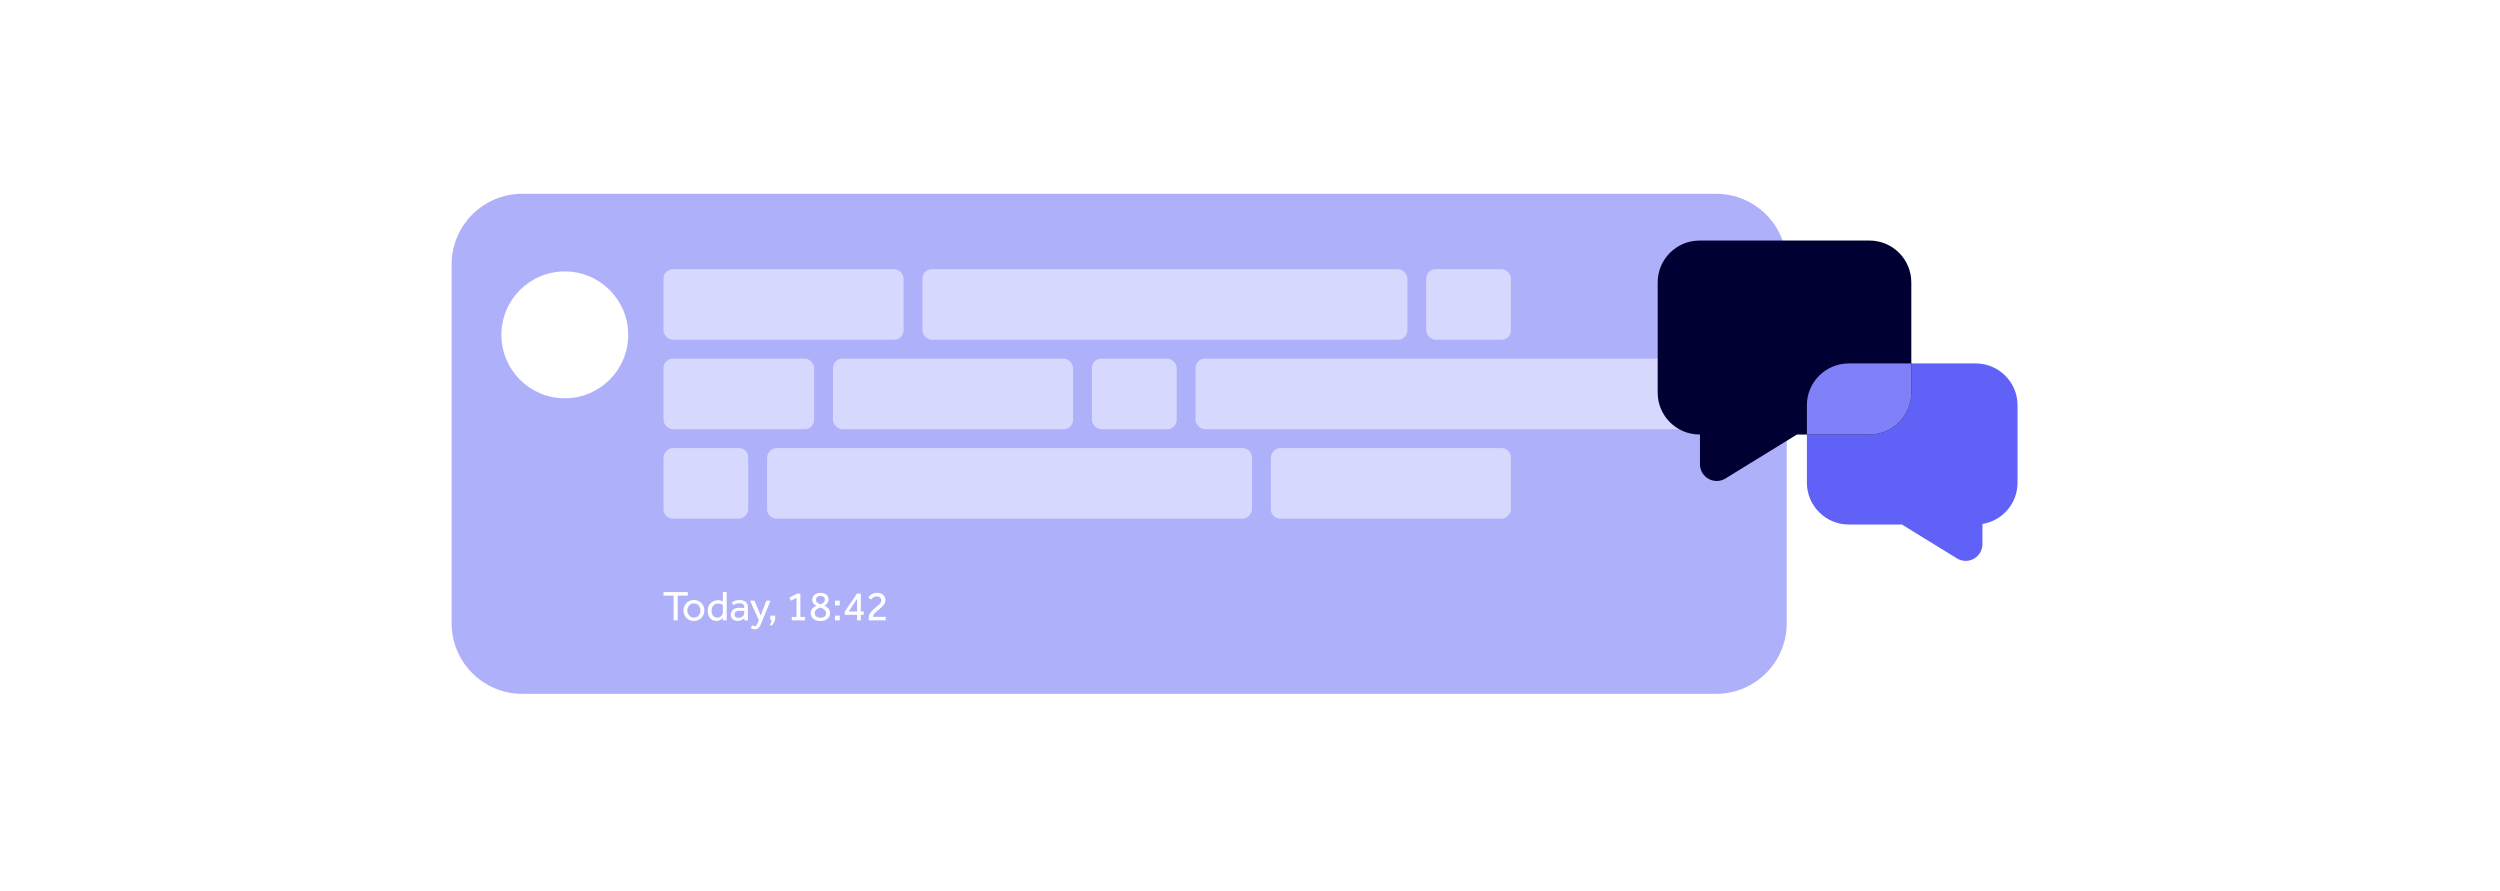 <?xml version="1.0" encoding="UTF-8"?><svg width="516" height="184" viewBox="0 0 516 184" fill="none" xmlns="http://www.w3.org/2000/svg">
<g filter="url(#filter0_d_3602_1937)">
<path d="M350.208 30H103.792C95.741 30 89.215 36.526 89.215 44.576V118.633C89.215 126.684 95.741 133.21 103.792 133.21H350.208C358.259 133.21 364.785 126.684 364.785 118.633V44.576C364.785 36.526 358.259 30 350.208 30Z" fill="#AFB0FA"/>
<path d="M125.666 59.114C125.666 51.885 119.805 46.024 112.576 46.024C105.347 46.024 99.487 51.885 99.487 59.114C99.487 66.343 105.347 72.203 112.576 72.203C119.805 72.203 125.666 66.343 125.666 59.114Z" fill="white"/>
<path d="M135.035 118.041V112.942H132.944V112.207H137.956V112.942H135.874V118.041H135.035Z" fill="white"/>
<path d="M139.224 118.163C138.81 118.163 138.44 118.067 138.114 117.875C137.787 117.676 137.531 117.414 137.344 117.087C137.163 116.755 137.073 116.394 137.073 116.003C137.073 115.606 137.163 115.245 137.344 114.918C137.531 114.592 137.787 114.332 138.114 114.14C138.44 113.942 138.81 113.843 139.224 113.843C139.638 113.843 140.006 113.942 140.326 114.14C140.653 114.332 140.909 114.592 141.096 114.918C141.282 115.245 141.376 115.606 141.376 116.003C141.376 116.394 141.282 116.755 141.096 117.087C140.909 117.414 140.653 117.676 140.326 117.875C140.006 118.067 139.638 118.163 139.224 118.163ZM139.224 117.481C139.51 117.481 139.752 117.411 139.95 117.271C140.154 117.125 140.309 116.939 140.414 116.711C140.524 116.484 140.58 116.248 140.58 116.003C140.58 115.758 140.524 115.522 140.414 115.295C140.309 115.067 140.154 114.883 139.95 114.744C139.746 114.598 139.504 114.525 139.224 114.525C138.944 114.525 138.702 114.598 138.498 114.744C138.294 114.883 138.137 115.067 138.026 115.295C137.921 115.516 137.869 115.752 137.869 116.003C137.869 116.248 137.924 116.484 138.035 116.711C138.146 116.933 138.3 117.117 138.498 117.262C138.702 117.408 138.944 117.481 139.224 117.481Z" fill="white"/>
<path d="M145.226 118.041L145.2 117.525C145.159 117.571 145.083 117.647 144.973 117.752C144.868 117.857 144.725 117.953 144.544 118.041C144.363 118.122 144.142 118.163 143.879 118.163C143.535 118.163 143.226 118.079 142.952 117.91C142.678 117.735 142.463 117.49 142.305 117.175C142.148 116.86 142.069 116.49 142.069 116.064C142.069 115.679 142.133 115.35 142.261 115.076C142.395 114.796 142.567 114.569 142.777 114.394C142.987 114.219 143.212 114.091 143.451 114.009C143.696 113.921 143.926 113.878 144.142 113.878C144.363 113.878 144.553 113.901 144.71 113.948C144.873 113.994 145.037 114.058 145.2 114.14V112.207H145.987V117.63C145.987 117.653 145.987 117.708 145.987 117.796C145.987 117.877 145.99 117.959 145.996 118.041H145.226ZM145.2 116.327V114.875C145.095 114.787 144.961 114.714 144.798 114.656C144.634 114.598 144.436 114.569 144.203 114.569C143.824 114.569 143.506 114.703 143.25 114.971C142.999 115.239 142.874 115.606 142.874 116.073C142.874 116.329 142.914 116.566 142.996 116.781C143.083 116.997 143.215 117.169 143.39 117.297C143.564 117.42 143.786 117.481 144.054 117.481C144.328 117.481 144.547 117.42 144.71 117.297C144.879 117.169 145.002 117.015 145.078 116.834C145.159 116.653 145.2 116.484 145.2 116.327Z" fill="white"/>
<path d="M149.641 118.041L149.624 117.551C149.478 117.749 149.277 117.901 149.02 118.006C148.769 118.105 148.516 118.154 148.259 118.154C148.038 118.154 147.816 118.114 147.595 118.032C147.379 117.95 147.198 117.816 147.052 117.63C146.912 117.443 146.842 117.195 146.842 116.886C146.842 116.449 146.997 116.099 147.306 115.837C147.615 115.574 148.055 115.443 148.627 115.443C148.755 115.443 148.886 115.449 149.02 115.461C149.16 115.467 149.285 115.475 149.396 115.487C149.507 115.493 149.58 115.499 149.615 115.504V115.356C149.615 115.053 149.522 114.837 149.335 114.709C149.154 114.574 148.906 114.507 148.592 114.507C148.288 114.507 148.044 114.551 147.857 114.639C147.676 114.72 147.525 114.805 147.402 114.892L147.035 114.359C147.181 114.242 147.382 114.128 147.638 114.018C147.895 113.907 148.242 113.851 148.679 113.851C149.198 113.851 149.609 113.98 149.912 114.236C150.215 114.487 150.367 114.846 150.367 115.312V117.682C150.367 117.723 150.367 117.772 150.367 117.831C150.367 117.889 150.37 117.959 150.376 118.041H149.641ZM149.615 116.58V116.117C149.586 116.105 149.519 116.096 149.414 116.09C149.309 116.079 149.189 116.07 149.055 116.064C148.927 116.052 148.801 116.047 148.679 116.047C148.388 116.047 148.163 116.09 148.006 116.178C147.854 116.259 147.749 116.364 147.691 116.493C147.638 116.615 147.612 116.738 147.612 116.86C147.612 117.076 147.688 117.242 147.839 117.359C147.991 117.475 148.201 117.533 148.469 117.533C148.673 117.533 148.86 117.49 149.029 117.402C149.204 117.309 149.344 117.189 149.449 117.044C149.559 116.898 149.615 116.743 149.615 116.58Z" fill="white"/>
<path d="M150.931 119.589L151.29 119.038C151.348 119.09 151.415 119.137 151.491 119.178C151.567 119.218 151.66 119.239 151.771 119.239C151.957 119.239 152.097 119.154 152.19 118.985C152.284 118.822 152.394 118.583 152.523 118.268L152.628 118.006L150.809 113.974H151.709L153.021 117.044L154.176 113.974H155.033L153.406 117.936C153.33 118.116 153.252 118.318 153.17 118.539C153.088 118.767 152.992 118.982 152.881 119.186C152.771 119.396 152.628 119.565 152.453 119.694C152.284 119.828 152.071 119.895 151.814 119.895C151.61 119.895 151.438 119.866 151.298 119.807C151.158 119.755 151.036 119.682 150.931 119.589Z" fill="white"/>
<path d="M154.902 119.064L155.348 118.041H154.998V117.07H155.986V118.032L155.383 119.064H154.902Z" fill="white"/>
<path d="M159.419 118.041V117.341H160.399V113.379L159.262 113.991L158.938 113.37L160.486 112.522H161.195V117.341H162.157V118.041H159.419Z" fill="white"/>
<path d="M164.491 115.032C164.258 114.91 164.06 114.746 163.896 114.542C163.733 114.338 163.651 114.088 163.651 113.79C163.651 113.376 163.803 113.038 164.106 112.776C164.409 112.508 164.82 112.373 165.339 112.373C165.887 112.373 166.304 112.505 166.59 112.767C166.876 113.029 167.019 113.353 167.019 113.738C167.019 114.006 166.94 114.254 166.782 114.481C166.631 114.703 166.418 114.878 166.144 115.006C166.29 115.064 166.453 115.16 166.634 115.295C166.82 115.423 166.984 115.592 167.123 115.802C167.263 116.006 167.333 116.257 167.333 116.554C167.333 116.799 167.266 117.047 167.132 117.297C166.998 117.548 166.785 117.758 166.494 117.927C166.202 118.096 165.817 118.181 165.339 118.181C164.855 118.181 164.465 118.099 164.167 117.936C163.876 117.767 163.663 117.557 163.529 117.306C163.401 117.055 163.337 116.808 163.337 116.563C163.337 116.306 163.392 116.079 163.503 115.88C163.613 115.682 163.756 115.513 163.931 115.373C164.112 115.227 164.299 115.114 164.491 115.032ZM165.339 114.726C165.619 114.639 165.844 114.51 166.013 114.341C166.182 114.172 166.266 113.974 166.266 113.747C166.266 113.531 166.182 113.353 166.013 113.213C165.844 113.067 165.619 112.994 165.339 112.994C165.065 112.994 164.841 113.067 164.666 113.213C164.497 113.359 164.412 113.551 164.412 113.79C164.412 113.988 164.494 114.172 164.657 114.341C164.82 114.51 165.048 114.639 165.339 114.726ZM165.304 115.399C164.989 115.481 164.718 115.624 164.491 115.828C164.264 116.026 164.15 116.262 164.15 116.536C164.15 116.77 164.211 116.959 164.334 117.105C164.456 117.251 164.608 117.356 164.788 117.42C164.975 117.484 165.159 117.516 165.339 117.516C165.526 117.516 165.71 117.484 165.89 117.42C166.071 117.356 166.22 117.251 166.336 117.105C166.459 116.959 166.52 116.77 166.52 116.536C166.52 116.35 166.462 116.184 166.345 116.038C166.228 115.886 166.077 115.755 165.89 115.644C165.71 115.534 165.514 115.452 165.304 115.399Z" fill="white"/>
<path d="M168.338 118.041V117.061H169.327V118.041H168.338ZM168.338 114.953V113.974H169.327V114.953H168.338Z" fill="white"/>
<path d="M170.375 116.895V116.222L172.876 112.522H173.672V116.213H174.267V116.895H173.672V118.041H172.911V116.895H170.375ZM171.154 116.213H172.911V113.58L171.154 116.213Z" fill="white"/>
<path d="M175.307 118.041V117.472C175.307 117.163 175.38 116.892 175.526 116.659C175.672 116.42 175.846 116.201 176.05 116.003C176.307 115.752 176.546 115.536 176.768 115.356C176.989 115.175 177.185 115.009 177.354 114.857C177.523 114.706 177.654 114.557 177.747 114.411C177.846 114.26 177.896 114.088 177.896 113.895C177.896 113.779 177.864 113.659 177.8 113.537C177.741 113.414 177.645 113.309 177.511 113.222C177.377 113.134 177.193 113.091 176.96 113.091C176.75 113.091 176.569 113.128 176.418 113.204C176.272 113.274 176.15 113.362 176.05 113.467C175.957 113.566 175.876 113.665 175.806 113.764L175.22 113.344C175.301 113.204 175.418 113.059 175.569 112.907C175.721 112.755 175.913 112.63 176.147 112.531C176.386 112.426 176.674 112.373 177.013 112.373C177.409 112.373 177.736 112.443 177.992 112.583C178.249 112.723 178.438 112.904 178.561 113.126C178.683 113.347 178.744 113.586 178.744 113.843C178.744 114.117 178.683 114.365 178.561 114.586C178.444 114.808 178.289 115.012 178.097 115.198C177.91 115.385 177.712 115.563 177.502 115.732C177.129 116.023 176.814 116.294 176.558 116.545C176.307 116.79 176.182 117.05 176.182 117.324H178.805V118.041H175.307Z" fill="white"/>
<rect x="132.944" y="45.548" width="49.559" height="14.576" rx="1.944" fill="white" fill-opacity="0.5"/>
<rect width="49.559" height="14.576" rx="1.944" transform="matrix(-1 0 0 1 307.859 82.475)" fill="white" fill-opacity="0.5"/>
<rect x="167.927" y="64.011" width="49.559" height="14.576" rx="1.944" fill="white" fill-opacity="0.5"/>
<rect x="132.944" y="64.011" width="31.096" height="14.576" rx="1.944" fill="white" fill-opacity="0.5"/>
<rect x="186.391" y="45.548" width="100.09" height="14.576" rx="1.944" fill="white" fill-opacity="0.5"/>
<rect width="100.09" height="14.576" rx="1.944" transform="matrix(-1 0 0 1 254.413 82.475)" fill="white" fill-opacity="0.5"/>
<rect x="242.752" y="64.011" width="113.695" height="14.576" rx="1.944" fill="white" fill-opacity="0.5"/>
<rect x="290.368" y="45.548" width="17.491" height="14.576" rx="1.944" fill="white" fill-opacity="0.5"/>
<rect width="17.491" height="14.576" rx="1.944" transform="matrix(-1 0 0 1 150.436 82.475)" fill="white" fill-opacity="0.5"/>
<rect x="221.374" y="64.011" width="17.491" height="14.576" rx="1.944" fill="white" fill-opacity="0.5"/>
</g>
<path d="M407.784 75.012C412.553 75.012 416.42 78.878 416.42 83.648V99.622C416.42 103.919 413.283 107.482 409.174 108.147V112.306C409.174 115.009 406.211 116.665 403.909 115.248L392.551 108.259H381.58C376.81 108.259 372.943 104.392 372.943 99.622V83.648C372.943 78.878 376.81 75.012 381.58 75.012H407.784Z" fill="#6061F6"/>
<path d="M350.784 49.65C346.014 49.65 342.147 53.517 342.147 58.287V81.046C342.147 85.815 346.014 89.682 350.784 89.682H350.873V95.817C350.873 98.52 353.836 100.176 356.138 98.759L370.888 89.682H385.86C390.63 89.682 394.496 85.815 394.496 81.046V58.287C394.496 53.517 390.63 49.65 385.86 49.65H350.784Z" fill="#000033"/>
<path d="M394.496 75.012H381.58C376.81 75.012 372.943 78.878 372.943 83.648V89.682H385.86C390.63 89.682 394.496 85.815 394.496 81.045V75.012Z" fill="#8081F8"/>
<defs>
<filter id="filter0_d_3602_1937" x="53.215" y="0" width="355.569" height="183.21" filterUnits="userSpaceOnUse" color-interpolation-filters="sRGB">
<feFlood flood-opacity="0" result="BackgroundImageFix"/>
<feColorMatrix in="SourceAlpha" type="matrix" values="0 0 0 0 0 0 0 0 0 0 0 0 0 0 0 0 0 0 127 0" result="hardAlpha"/>
<feOffset dx="4" dy="10"/>
<feGaussianBlur stdDeviation="20"/>
<feComposite in2="hardAlpha" operator="out"/>
<feColorMatrix type="matrix" values="0 0 0 0 0 0 0 0 0 0 0 0 0 0 0 0 0 0 0.15 0"/>
<feBlend mode="normal" in2="BackgroundImageFix" result="effect1_dropShadow_3602_1937"/>
<feBlend mode="normal" in="SourceGraphic" in2="effect1_dropShadow_3602_1937" result="shape"/>
</filter>
</defs>
</svg>

